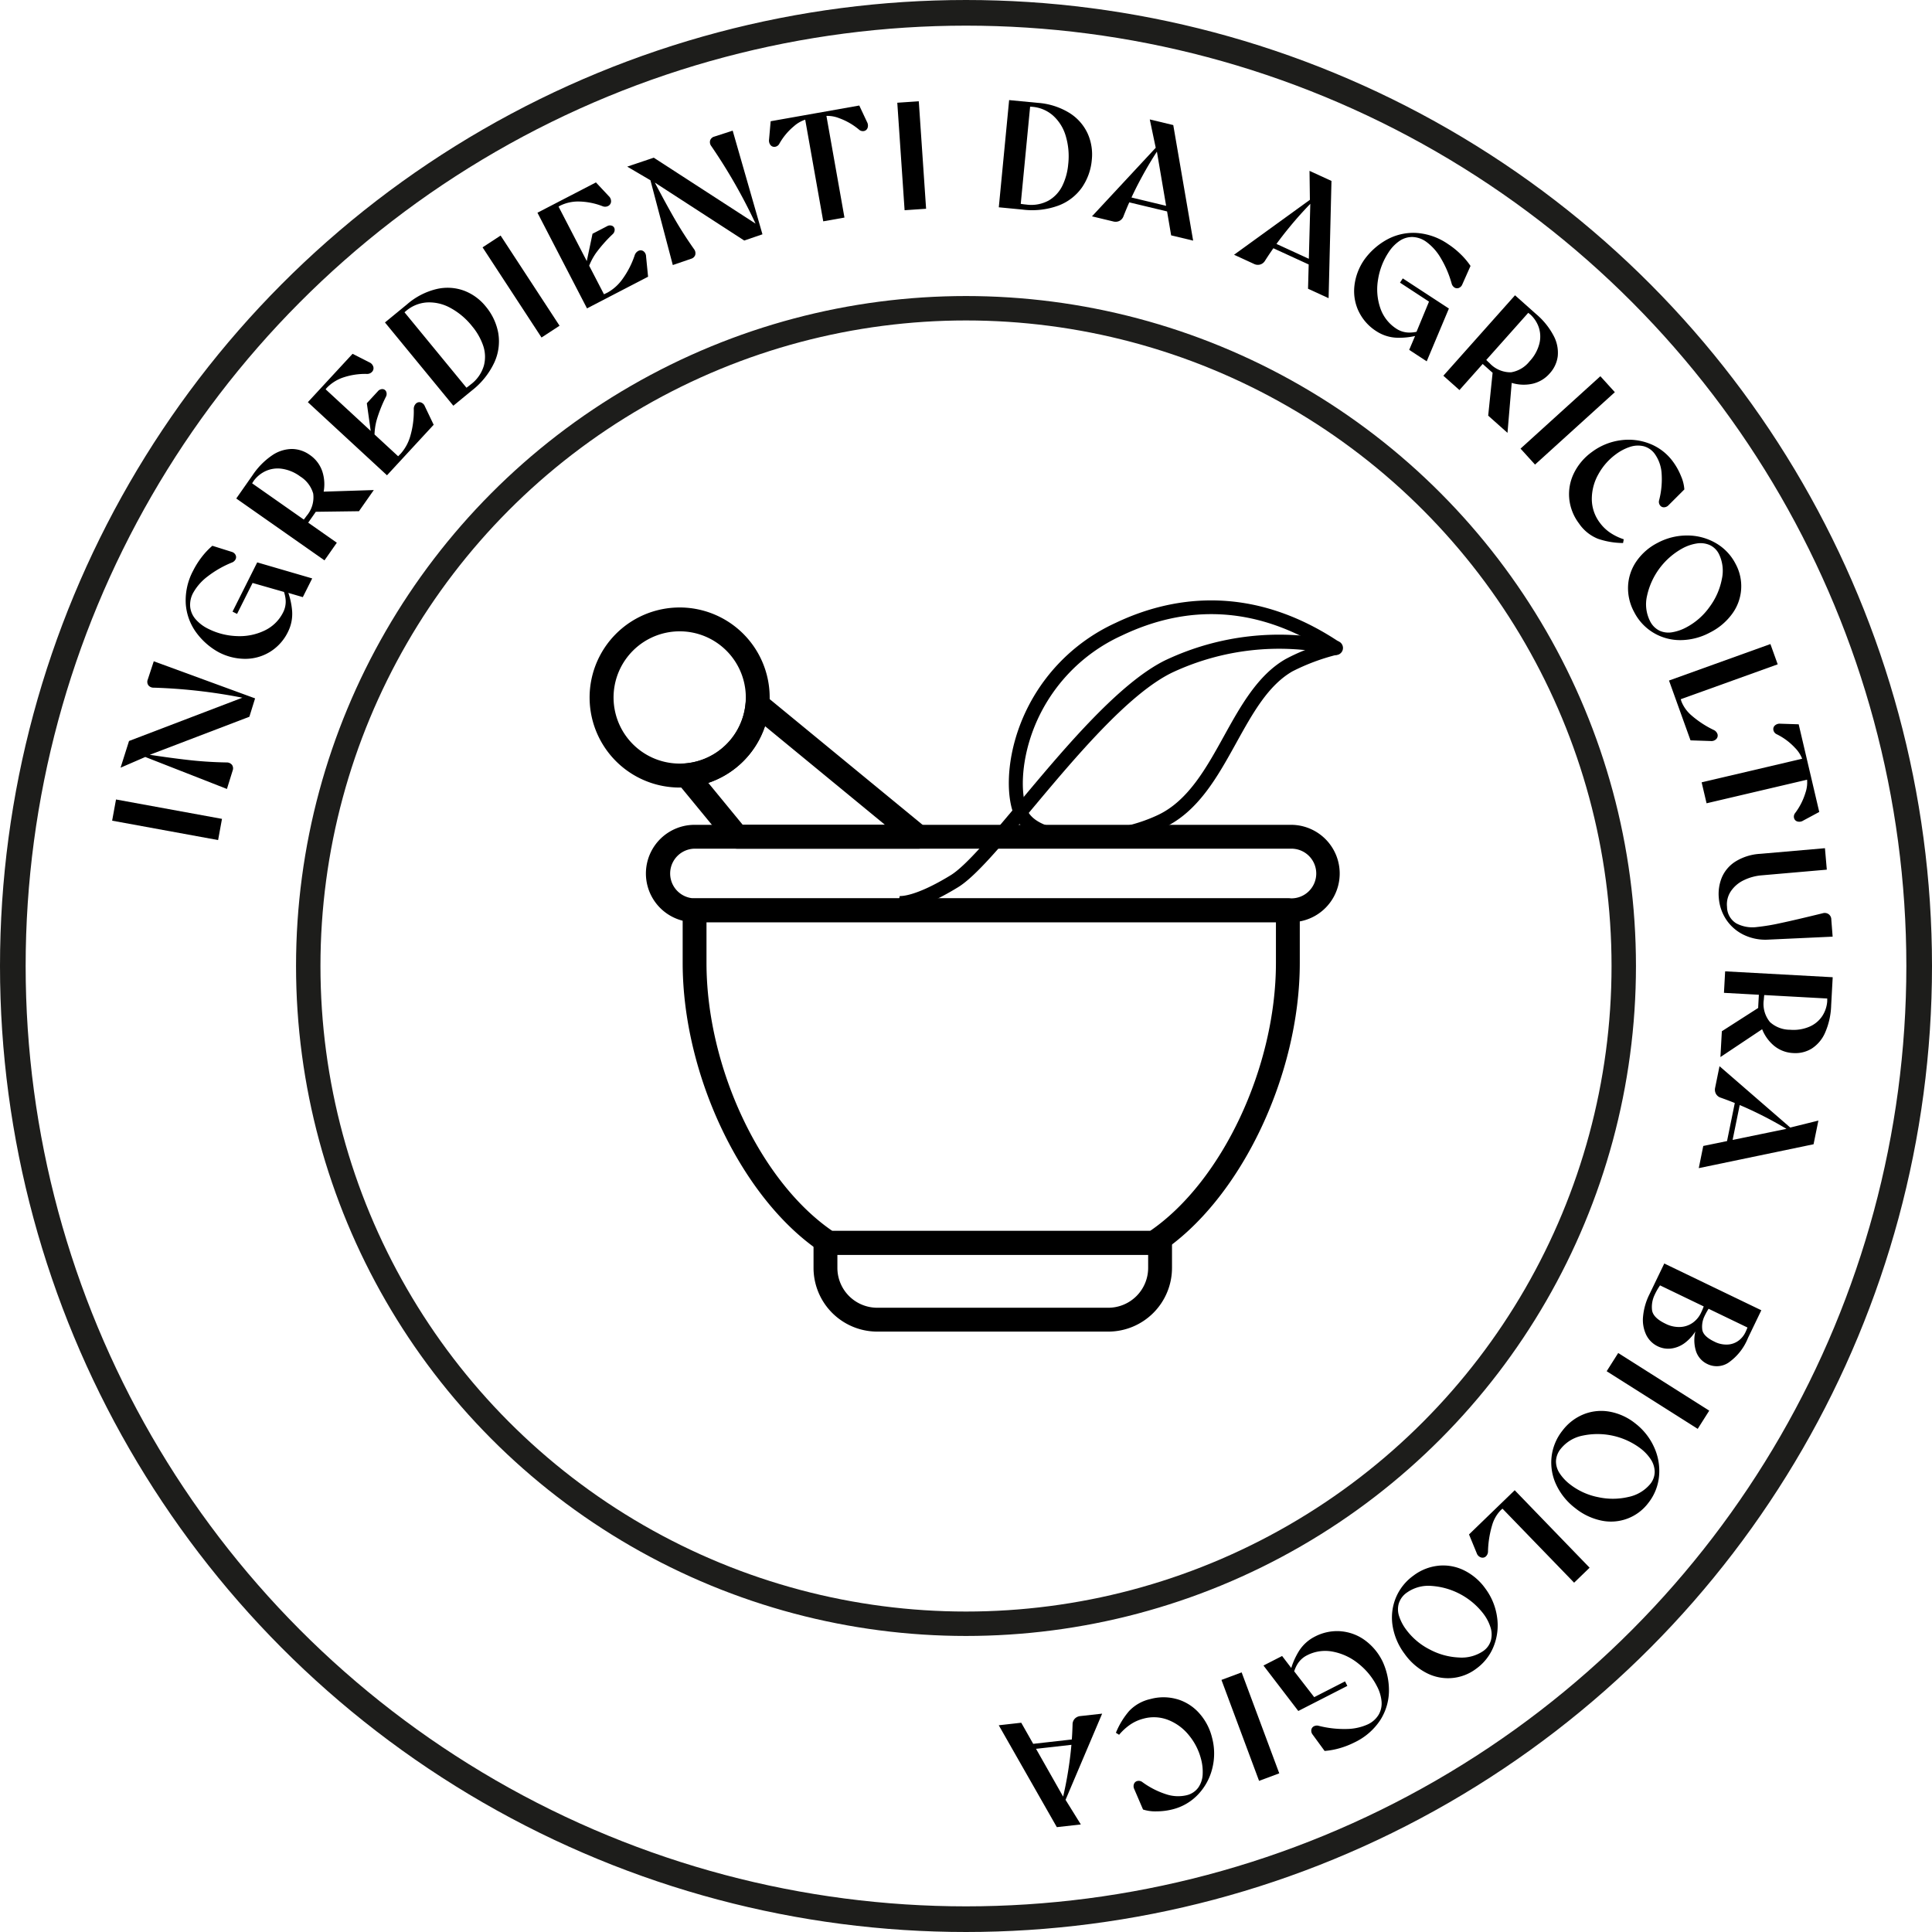 <svg viewBox="0 0 301.284 301.284" height="301.284" width="301.284" xmlns:xlink="http://www.w3.org/1999/xlink" xmlns="http://www.w3.org/2000/svg" data-name="Raggruppa 11579" id="Raggruppa_11579">
  <defs>
    <clipPath id="clip-path">
      <rect fill="none" height="301.284" width="301.284" data-name="Rettangolo 304" id="Rettangolo_304"></rect>
    </clipPath>
  </defs>
  <rect transform="translate(17.487 127.979) rotate(-79.63)" height="16.8" width="3.36" data-name="Rettangolo 298" id="Rettangolo_298"></rect>
  <g data-name="Raggruppa 11553" id="Raggruppa_11553">
    <g clip-path="url(#clip-path)" data-name="Raggruppa 11552" id="Raggruppa_11552">
      <path d="M23.09,117.807l-.135.109-4.153,1.8,1.319-4.165,18.332-7,.336.455a84.835,84.835,0,0,0-14.831-1.768,1.01,1.01,0,0,1-.815-.365.939.939,0,0,1-.1-.9l.936-2.85,15.8,5.786-.89,2.864Zm-1.324-.109.072-.229q4,.637,7.274,1.016a61.451,61.451,0,0,0,6.229.414,1.048,1.048,0,0,1,.847.389.959.959,0,0,1,.091.882l-.89,2.864Z" data-name="Tracciato 7411" id="Tracciato_7411"></path>
      <path d="M42.151,101.625a7.364,7.364,0,0,1-3.875,1.117,8.9,8.9,0,0,1-4.213-1.051,10.732,10.732,0,0,1-3.533-3.154,8.583,8.583,0,0,1-1.563-4.408,9.815,9.815,0,0,1,1.16-5.15,13.108,13.108,0,0,1,1.323-2.1,11.6,11.6,0,0,1,1.666-1.768l3.015.947a.955.955,0,0,1,.6.479.749.749,0,0,1,.01.676,1.059,1.059,0,0,1-.6.52,16.054,16.054,0,0,0-3.77,2.164,8.205,8.205,0,0,0-2.257,2.573,3.885,3.885,0,0,0-.453,2.189,3.512,3.512,0,0,0,.852,1.917,6.227,6.227,0,0,0,2,1.5A10.681,10.681,0,0,0,36.9,99.194a8.967,8.967,0,0,0,4.316-.844,6.177,6.177,0,0,0,2.945-2.873,3.687,3.687,0,0,0,.377-2.013,5.039,5.039,0,0,0-.685-2.087l.762.193a11.386,11.386,0,0,1,.941,3.721,6.273,6.273,0,0,1-.648,3.246,7.493,7.493,0,0,1-2.756,3.088M44.764,92.4l-.279-.032L39.012,90.8l.656-.45-2.7,5.385-.707-.355,3.85-7.68,8.574,2.5-1.463,2.919Z" data-name="Tracciato 7412" id="Tracciato_7412"></path>
      <path d="M36.843,77.738l2.521-3.6a11.393,11.393,0,0,1,3.076-3.133,5.591,5.591,0,0,1,3.084-.989,4.859,4.859,0,0,1,2.772.918,5.059,5.059,0,0,1,1.973,2.6,6.462,6.462,0,0,1,.164,3.339,8.726,8.726,0,0,1-1.444,3.311L47.8,81.88l-.727-.512a8.5,8.5,0,0,0,.721-.9,4.456,4.456,0,0,0,1.048-3.5A4.655,4.655,0,0,0,46.817,74.3a6.311,6.311,0,0,0-2.907-1.205,4.535,4.535,0,0,0-2.526.384,4.844,4.844,0,0,0-1.821,1.508c-.142.232-.287.452-.434.663l-.063-.455,13.46,9.44L50.6,87.385Zm11.908,2.079,1.14-3.129,8.4-.267-2.314,3.3Z" data-name="Tracciato 7413" id="Tracciato_7413"></path>
      <path d="M48.009,62.718l6.971-7.544,2.6,1.323a1.091,1.091,0,0,1,.64.706.824.824,0,0,1-.192.772,1.035,1.035,0,0,1-.818.337,10.786,10.786,0,0,0-3.8.592A6.39,6.39,0,0,0,50.944,60.5c-.139.175-.306.39-.5.647l0-.747L62.382,71.423l-.594.006q.378-.337.769-.761a7.06,7.06,0,0,0,1.416-2.628,13.778,13.778,0,0,0,.554-4.208,1.168,1.168,0,0,1,.347-.906.76.76,0,0,1,.748-.174,1.026,1.026,0,0,1,.637.621l1.37,2.866-7.28,7.88Zm9.905,5.23-.71-5.067,1.709-1.851a.918.918,0,0,1,.752-.353.647.647,0,0,1,.559.4.927.927,0,0,1-.053.817,21.686,21.686,0,0,0-1.428,3.6,9.6,9.6,0,0,0-.336,2.91Z" data-name="Tracciato 7414" id="Tracciato_7414"></path>
      <path d="M60.033,50.285l3.451-2.832a10.844,10.844,0,0,1,4.625-2.384,7.476,7.476,0,0,1,4.27.265,7.97,7.97,0,0,1,3.366,2.454,8.967,8.967,0,0,1,1.95,4.114,7.875,7.875,0,0,1-.587,4.58,11.942,11.942,0,0,1-3.557,4.443L70.695,63.27ZM73.426,59.94a5.645,5.645,0,0,0,2.035-2.93,5.392,5.392,0,0,0-.126-3.141,9.565,9.565,0,0,0-1.7-2.981,11.056,11.056,0,0,0-3.449-2.9,6.845,6.845,0,0,0-3.629-.824,5.563,5.563,0,0,0-3.205,1.3,7.017,7.017,0,0,0-.811.791l.274-.877L73.018,60.8l-.967.11a10.282,10.282,0,0,0,1.375-.973" data-name="Tracciato 7415" id="Tracciato_7415"></path>
      <rect transform="translate(75.254 38.573) rotate(-33.175)" height="16.8" width="3.36" data-name="Rettangolo 299" id="Rettangolo_299"></rect>
      <path d="M83.813,33.173l9.121-4.726,1.994,2.13a1.083,1.083,0,0,1,.362.88.824.824,0,0,1-.441.661,1.039,1.039,0,0,1-.885.039,10.743,10.743,0,0,0-3.773-.734,6.388,6.388,0,0,0-2.863.658c-.191.117-.421.264-.691.439l.259-.7L94.37,46.246l-.561-.195c.312-.127.64-.279.98-.455A7.053,7.053,0,0,0,97.015,43.6a13.758,13.758,0,0,0,1.953-3.768A1.167,1.167,0,0,1,99.6,39.1a.757.757,0,0,1,.764.091,1.021,1.021,0,0,1,.386.8l.314,3.162L91.54,48.09Zm7.536,8.286L92.4,36.452l2.237-1.16a.906.906,0,0,1,.825-.075.642.642,0,0,1,.389.568.919.919,0,0,1-.327.751,21.83,21.83,0,0,0-2.567,2.9,9.61,9.61,0,0,0-1.3,2.623Z" data-name="Tracciato 7416" id="Tracciato_7416"></path>
      <path d="M101.879,28.318l-.167-.044-3.9-2.29,4.141-1.393,16.468,10.668-.169.54a84.785,84.785,0,0,0-7.329-13.015,1.01,1.01,0,0,1-.185-.874.938.938,0,0,1,.666-.61l2.853-.927L118.9,36.538l-2.838.972Zm-.692-1.133.228-.077q1.843,3.6,3.473,6.472a61.175,61.175,0,0,0,3.343,5.271,1.047,1.047,0,0,1,.185.914.955.955,0,0,1-.658.594l-2.838.973Z" data-name="Tracciato 7417" id="Tracciato_7417"></path>
      <path d="M125.5,18.28l.563.29a1.963,1.963,0,0,0-.287.026,5.031,5.031,0,0,0-1.976,1.095,9.74,9.74,0,0,0-2.27,2.73.9.9,0,0,1-.659.47.751.751,0,0,1-.7-.252,1.126,1.126,0,0,1-.241-.884l.25-2.848L134,16.456l1.215,2.587a1.119,1.119,0,0,1,.076.912.745.745,0,0,1-.561.479.9.9,0,0,1-.77-.218,10.164,10.164,0,0,0-3.082-1.781,4.949,4.949,0,0,0-2.219-.349,1.789,1.789,0,0,0-.279.073l.429-.465,2.879,16.234-3.308.587Z" data-name="Tracciato 7418" id="Tracciato_7418"></path>
      <rect transform="translate(139.927 16.021) rotate(-3.89)" height="16.801" width="3.36" data-name="Rettangolo 300" id="Rettangolo_300"></rect>
      <path d="M157.368,15.609l4.444.428a10.882,10.882,0,0,1,4.959,1.575,7.483,7.483,0,0,1,2.837,3.2,7.971,7.971,0,0,1,.653,4.112,8.953,8.953,0,0,1-1.522,4.291,7.882,7.882,0,0,1-3.648,2.831,11.937,11.937,0,0,1-5.656.636l-3.678-.355ZM160.041,31.9a5.663,5.663,0,0,0,3.509-.638,5.42,5.42,0,0,0,2.129-2.316,9.573,9.573,0,0,0,.9-3.312,11.051,11.051,0,0,0-.4-4.487A6.827,6.827,0,0,0,164.189,18,5.546,5.546,0,0,0,161,16.658a7.1,7.1,0,0,0-1.132-.012l.813-.427-1.543,16-.762-.6a10.481,10.481,0,0,0,1.661.281" data-name="Tracciato 7419" id="Tracciato_7419"></path>
      <path d="M170.287,33.737l10.581-11.381.35.085a56.946,56.946,0,0,0-3.328,5.482,52.465,52.465,0,0,0-2.684,5.785,1.3,1.3,0,0,1-.634.737,1.358,1.358,0,0,1-.948.094Zm5.483-3.1L182.7,32.3l-.191.793-6.932-1.663Zm4.6-7.237-.07-.019-1-4.757,3.664.88,3.1,18.021-3.431-.823Z" data-name="Tracciato 7420" id="Tracciato_7420"></path>
      <path d="M192.444,39.726l12.585-9.114.329.15a56.919,56.919,0,0,0-4.329,4.734,52.591,52.591,0,0,0-3.753,5.156,1.3,1.3,0,0,1-.764.6,1.346,1.346,0,0,1-.949-.091Zm5.98-1.979,6.478,2.975-.341.741-6.477-2.976Zm5.916-6.21-.065-.03-.064-4.862,3.424,1.572L207.188,46.5l-3.207-1.472Z" data-name="Tracciato 7421" id="Tracciato_7421"></path>
      <path d="M211.88,48.564a7.35,7.35,0,0,1-.668-3.978,8.89,8.89,0,0,1,1.523-4.064,10.74,10.74,0,0,1,3.537-3.151,8.574,8.574,0,0,1,4.557-1.049,9.785,9.785,0,0,1,4.984,1.739,12.9,12.9,0,0,1,1.938,1.553,11.593,11.593,0,0,1,1.568,1.857l-1.285,2.887a.96.96,0,0,1-.544.548.757.757,0,0,1-.673-.067,1.066,1.066,0,0,1-.449-.652,16.134,16.134,0,0,0-1.72-3.993,8.233,8.233,0,0,0-2.3-2.535,3.888,3.888,0,0,0-2.123-.7,3.5,3.5,0,0,0-2,.628,6.244,6.244,0,0,0-1.718,1.815,10.673,10.673,0,0,0-1.613,4.222,8.982,8.982,0,0,0,.345,4.384,6.178,6.178,0,0,0,2.52,3.253,3.65,3.65,0,0,0,1.955.6,5.029,5.029,0,0,0,2.153-.441l-.28.735a11.353,11.353,0,0,1-3.8.51,6.249,6.249,0,0,1-3.15-1.014,7.485,7.485,0,0,1-2.754-3.09m8.869,3.648.064-.273,2.176-5.259.372.7-5.042-3.3.434-.663,7.191,4.7-3.461,8.232-2.731-1.787Z" data-name="Tracciato 7422" id="Tracciato_7422"></path>
      <path d="M236.258,46.048l3.28,2.921a11.327,11.327,0,0,1,2.755,3.418,5.588,5.588,0,0,1,.626,3.177,4.857,4.857,0,0,1-1.233,2.647,5.04,5.04,0,0,1-2.81,1.657,6.431,6.431,0,0,1-3.336-.223,8.709,8.709,0,0,1-3.122-1.816l-1.541-1.373.59-.664a8.439,8.439,0,0,0,.812.822,4.45,4.45,0,0,0,3.356,1.445,4.651,4.651,0,0,0,2.885-1.706,6.312,6.312,0,0,0,1.532-2.748,4.553,4.553,0,0,0-.087-2.553,4.844,4.844,0,0,0-1.289-1.983c-.214-.168-.416-.338-.607-.508l.459-.01L227.592,60.828l-2.507-2.235Zm-3.444,11.589,2.977,1.492-.706,8.371-3.011-2.682Z" data-name="Tracciato 7423" id="Tracciato_7423"></path>
      <rect transform="matrix(0.741, -0.672, 0.672, 0.741, 237.119, 69.959)" height="3.36" width="16.8" data-name="Rettangolo 301" id="Rettangolo_301"></rect>
      <path d="M244.713,77.74a7.4,7.4,0,0,1,.747-3.98,8.871,8.871,0,0,1,2.811-3.291,9.571,9.571,0,0,1,4.472-1.814,9,9,0,0,1,4.592.566,8.177,8.177,0,0,1,3.59,2.816,10.181,10.181,0,0,1,1.226,2.225,6.176,6.176,0,0,1,.513,2.063l-2.458,2.453a1,1,0,0,1-.738.332.73.73,0,0,1-.618-.337.905.905,0,0,1-.122-.758,13.036,13.036,0,0,0,.38-4.336,5.873,5.873,0,0,0-.992-2.8,3.133,3.133,0,0,0-1.808-1.295,3.912,3.912,0,0,0-2.147.113,7.7,7.7,0,0,0-2.15,1.126,9.554,9.554,0,0,0-2.739,3.105,7.844,7.844,0,0,0-1.038,3.867,6.149,6.149,0,0,0,1.244,3.714,6.538,6.538,0,0,0,1.62,1.564,8.517,8.517,0,0,0,2.117,1.024l-.108.584a12.371,12.371,0,0,1-3.9-.656,6.481,6.481,0,0,1-2.976-2.4,7.666,7.666,0,0,1-1.519-3.885" data-name="Tracciato 7424" id="Tracciato_7424"></path>
      <path d="M253.889,91.348a7.371,7.371,0,0,1,1.318-3.838,8.926,8.926,0,0,1,3.285-2.853,9.688,9.688,0,0,1,4.614-1.15,8.822,8.822,0,0,1,4.42,1.159,7.9,7.9,0,0,1,3.121,3.255,7.278,7.278,0,0,1-.507,7.776,9.557,9.557,0,0,1-3.442,2.921,9.865,9.865,0,0,1-4.586,1.205,8.1,8.1,0,0,1-4.241-1.133,7.985,7.985,0,0,1-3.034-3.245,7.775,7.775,0,0,1-.948-4.1m4.9,7.007a3.383,3.383,0,0,0,1.986.243,7.169,7.169,0,0,0,2.2-.764,10.4,10.4,0,0,0,3.633-3.2,10.635,10.635,0,0,0,1.9-4.306,5.986,5.986,0,0,0-.428-3.883,3.028,3.028,0,0,0-1.484-1.457,3.647,3.647,0,0,0-2.007-.232,6.912,6.912,0,0,0-2.207.754,11.147,11.147,0,0,0-5.529,7.38,5.807,5.807,0,0,0,.446,3.941,3.247,3.247,0,0,0,1.49,1.521" data-name="Tracciato 7425" id="Tracciato_7425"></path>
      <path d="M276.085,100.436l1.137,3.162-15.561,5.6.272-1.091a5.714,5.714,0,0,0,.3,1.343,5.617,5.617,0,0,0,1.572,2.138,15.591,15.591,0,0,0,3.389,2.224,1.1,1.1,0,0,1,.651.711.782.782,0,0,1-.219.742,1.045,1.045,0,0,1-.824.295l-3.176-.106-3.354-9.329Z" data-name="Tracciato 7426" id="Tracciato_7426"></path>
      <path d="M281.412,118.233l-.259.578a1.685,1.685,0,0,0-.041-.286,5.031,5.031,0,0,0-1.2-1.912,9.77,9.77,0,0,0-2.852-2.116.9.9,0,0,1-.505-.634.749.749,0,0,1,.213-.715,1.12,1.12,0,0,1,.869-.29l2.857.092,3.208,13.67-2.517,1.354a1.121,1.121,0,0,1-.907.127.743.743,0,0,1-.508-.534.891.891,0,0,1,.175-.78,10.161,10.161,0,0,0,1.609-3.176,4.958,4.958,0,0,0,.227-2.235,1.733,1.733,0,0,0-.09-.275l.49.4-16.052,3.767L265.36,122Z" data-name="Tracciato 7427" id="Tracciato_7427"></path>
      <path d="M268.509,136.839a5.5,5.5,0,0,1,2.12-2.485,8.19,8.19,0,0,1,3.871-1.205l10.09-.878.29,3.347-10.113.881a7.872,7.872,0,0,0-2.861.779,5.031,5.031,0,0,0-1.993,1.714,3.679,3.679,0,0,0-.594,2.437,3.044,3.044,0,0,0,1.439,2.562,5.372,5.372,0,0,0,3.217.574,32.269,32.269,0,0,0,3.658-.607q2.318-.49,6.587-1.536a1.074,1.074,0,0,1,.939.134,1.032,1.032,0,0,1,.423.854l.207,2.656-10.029.463a7.77,7.77,0,0,1-3.834-.748,6.871,6.871,0,0,1-2.711-2.343,7.1,7.1,0,0,1-1.175-3.391,6.765,6.765,0,0,1,.469-3.208" data-name="Tracciato 7428" id="Tracciato_7428"></path>
      <path d="M274.59,156.921l.688,3.259-6.989,4.663.223-4.026Zm11.209-4.528-.24,4.386a11.389,11.389,0,0,1-.957,4.286,5.587,5.587,0,0,1-2.094,2.468,4.871,4.871,0,0,1-2.838.686,5.039,5.039,0,0,1-3.049-1.166,6.446,6.446,0,0,1-1.9-2.748,8.718,8.718,0,0,1-.525-3.574l.113-2.061.888.049a8.437,8.437,0,0,0-.136,1.146,4.447,4.447,0,0,0,.96,3.526,4.65,4.65,0,0,0,3.132,1.193,6.312,6.312,0,0,0,3.1-.514,4.532,4.532,0,0,0,1.942-1.659,4.861,4.861,0,0,0,.749-2.244c0-.271.005-.537.019-.792l.293.353-16.415-.9.185-3.354Z" data-name="Tracciato 7429" id="Tracciato_7429"></path>
      <path d="M278.831,175.988l.015-.07,4.721-1.17-.753,3.692-17.9,3.724.7-3.457Zm-10.682-9.721,11.739,10.181-.071.353a57.14,57.14,0,0,0-5.594-3.137,53.074,53.074,0,0,0-5.875-2.482,1.307,1.307,0,0,1-.759-.608,1.357,1.357,0,0,1-.125-.944Zm3.289,5.373-1.423,6.985-.8-.163,1.424-6.985Z" data-name="Tracciato 7430" id="Tracciato_7430"></path>
      <path d="M274.668,204.328l-2.082,4.324a8.571,8.571,0,0,1-3.076,3.872,3.317,3.317,0,0,1-3.251.192,3.374,3.374,0,0,1-1.819-2.141,5.8,5.8,0,0,1,.033-3.274l.149-.087a6.73,6.73,0,0,1-1.831,2.168,4.51,4.51,0,0,1-2.17.911,3.727,3.727,0,0,1-2.089-.338,3.854,3.854,0,0,1-1.834-1.831,5.4,5.4,0,0,1-.467-2.875,9.674,9.674,0,0,1,.98-3.39l2.323-4.823Zm-16.65-2.374a4.331,4.331,0,0,0-.4,2.271q.1,1.233,2.088,2.192a4.631,4.631,0,0,0,2.374.516,3.625,3.625,0,0,0,1.927-.683,3.972,3.972,0,0,0,1.235-1.483,11.352,11.352,0,0,0,.507-1.219l.8.385a10.742,10.742,0,0,0-.763,1.363,3.71,3.71,0,0,0-.336,1.969q.09,1.081,1.863,1.938a4.074,4.074,0,0,0,2.185.466,3.142,3.142,0,0,0,1.666-.636,3.528,3.528,0,0,0,1.012-1.244,10.607,10.607,0,0,0,.457-1.112l.123.46-14.291-6.886.653-.138a9.533,9.533,0,0,0-1.1,1.841" data-name="Tracciato 7431" id="Tracciato_7431"></path>
      <rect transform="matrix(0.535, -0.845, 0.845, 0.535, 250.551, 213.834)" height="16.8" width="3.36" data-name="Rettangolo 302" id="Rettangolo_302"></rect>
      <path d="M247.014,220.528a7.383,7.383,0,0,1,4.041-.379,8.925,8.925,0,0,1,3.952,1.819,9.712,9.712,0,0,1,2.949,3.732,8.826,8.826,0,0,1,.761,4.506,7.894,7.894,0,0,1-1.68,4.182,7.282,7.282,0,0,1-7.3,2.741,9.583,9.583,0,0,1-4.076-1.934,9.851,9.851,0,0,1-2.987-3.684,8.127,8.127,0,0,1-.715-4.332,8.026,8.026,0,0,1,1.709-4.1,7.79,7.79,0,0,1,3.344-2.549m-4.367,7.353a3.378,3.378,0,0,0,.6,1.909,7.151,7.151,0,0,0,1.6,1.693,10.4,10.4,0,0,0,4.409,1.994,10.644,10.644,0,0,0,4.706-.041,5.987,5.987,0,0,0,3.363-1.99,3.035,3.035,0,0,0,.717-1.951,3.651,3.651,0,0,0-.614-1.925,6.994,6.994,0,0,0-1.6-1.7,11.159,11.159,0,0,0-9-2,5.8,5.8,0,0,0-3.409,2.028,3.253,3.253,0,0,0-.773,1.985" data-name="Tracciato 7432" id="Tracciato_7432"></path>
      <path d="M247.89,244.475l-2.415,2.336-11.5-11.884,1.107-.2a5.737,5.737,0,0,0-1.1.83,5.6,5.6,0,0,0-1.3,2.312,15.616,15.616,0,0,0-.636,4,1.083,1.083,0,0,1-.38.885.77.77,0,0,1-.764.1,1.041,1.041,0,0,1-.61-.629l-1.208-2.939,7.125-6.893Z" data-name="Tracciato 7433" id="Tracciato_7433"></path>
      <path d="M224.35,244.158a7.378,7.378,0,0,1,3.99.742,8.925,8.925,0,0,1,3.3,2.833,9.68,9.68,0,0,1,1.813,4.4,8.82,8.82,0,0,1-.5,4.543,7.894,7.894,0,0,1-2.762,3.562,7.283,7.283,0,0,1-7.769.635,9.559,9.559,0,0,1-3.391-2.977,9.881,9.881,0,0,1-1.863-4.36,8.133,8.133,0,0,1,.5-4.362,8.027,8.027,0,0,1,2.767-3.477,7.76,7.76,0,0,1,3.915-1.536m-6.214,5.875a3.371,3.371,0,0,0,.048,2,7.183,7.183,0,0,0,1.078,2.066,10.41,10.41,0,0,0,3.7,3.127,10.63,10.63,0,0,0,4.537,1.247,5.98,5.98,0,0,0,3.779-.99A3.032,3.032,0,0,0,232.5,255.8a3.655,3.655,0,0,0-.062-2.019,6.969,6.969,0,0,0-1.069-2.072,11.156,11.156,0,0,0-8.109-4.392,5.809,5.809,0,0,0-3.834,1.017,3.24,3.24,0,0,0-1.286,1.7" data-name="Tracciato 7434" id="Tracciato_7434"></path>
      <path d="M201.491,260.279l.205.191,3.486,4.5-.794-.025,5.364-2.744.36.706-7.65,3.911-5.43-7.088,2.906-1.487Zm7.568-5.892a7.35,7.35,0,0,1,3.785,1.394,8.911,8.911,0,0,1,2.773,3.34,10.755,10.755,0,0,1,.981,4.634,8.584,8.584,0,0,1-1.35,4.478,9.822,9.822,0,0,1-3.984,3.465,13.224,13.224,0,0,1-2.309.911,11.7,11.7,0,0,1-2.39.44L204.7,270.5a.951.951,0,0,1-.205-.744.75.75,0,0,1,.392-.55,1.054,1.054,0,0,1,.787-.067,16.1,16.1,0,0,0,4.321.486,8.234,8.234,0,0,0,3.341-.737,3.9,3.9,0,0,0,1.663-1.5,3.523,3.523,0,0,0,.447-2.049,6.248,6.248,0,0,0-.725-2.392,10.637,10.637,0,0,0-2.865-3.5,9,9,0,0,0-3.978-1.875,6.163,6.163,0,0,0-4.073.574,3.676,3.676,0,0,0-1.5,1.4,5.037,5.037,0,0,0-.683,2.088l-.5-.608a11.4,11.4,0,0,1,1.443-3.555,6.283,6.283,0,0,1,2.444-2.233,7.51,7.51,0,0,1,4.05-.858" data-name="Tracciato 7435" id="Tracciato_7435"></path>
      <rect transform="translate(190.479 261.972) rotate(-20.436)" height="16.8" width="3.36" data-name="Rettangolo 303" id="Rettangolo_303"></rect>
      <path d="M183.569,264.976a7.391,7.391,0,0,1,3.423,2.165,8.859,8.859,0,0,1,2.018,3.828,9.547,9.547,0,0,1,.033,4.826,9.01,9.01,0,0,1-2.224,4.057,8.171,8.171,0,0,1-3.943,2.3,10.182,10.182,0,0,1-2.521.318,6.194,6.194,0,0,1-2.106-.287l-1.37-3.191a1,1,0,0,1-.036-.809.728.728,0,0,1,.54-.449.918.918,0,0,1,.75.165,13.011,13.011,0,0,0,3.889,1.958,5.869,5.869,0,0,0,2.967.113,3.145,3.145,0,0,0,1.871-1.2,3.906,3.906,0,0,0,.688-2.038,7.718,7.718,0,0,0-.252-2.414,9.565,9.565,0,0,0-1.872-3.693,7.833,7.833,0,0,0-3.209-2.393,6.135,6.135,0,0,0-3.91-.216,6.507,6.507,0,0,0-2.053.926,8.565,8.565,0,0,0-1.734,1.588l-.5-.315a12.371,12.371,0,0,1,2.053-3.382,6.486,6.486,0,0,1,3.332-1.877,7.68,7.68,0,0,1,4.17.026" data-name="Tracciato 7436" id="Tracciato_7436"></path>
      <path d="M165.913,280.389l.072-.008,2.565,4.131-3.744.421-9.055-15.888,3.506-.394Zm1.861-8.373-7.084.8L160.6,272l7.084-.8Zm4.1-4.783-6.072,14.3-.359.04a56.679,56.679,0,0,0,1.263-6.288,52.876,52.876,0,0,0,.554-6.355,1.3,1.3,0,0,1,.344-.907,1.352,1.352,0,0,1,.86-.41Z" data-name="Tracciato 7437" id="Tracciato_7437"></path>
      <circle stroke-width="3.808" stroke-miterlimit="10" stroke="#1d1d1b" fill="none" transform="translate(48.069 48.069)" r="102.573" cy="102.573" cx="102.573" data-name="Ellisse 28" id="Ellisse_28"></circle>
      <circle stroke-width="4" stroke-miterlimit="10" stroke="#1d1d1b" fill="none" transform="translate(2 2)" r="148.642" cy="148.642" cx="148.642" data-name="Ellisse 29" id="Ellisse_29"></circle>
      <path d="M172.839,207.655H136.8a9.945,9.945,0,0,1-9.934-9.933v-3.906a1.86,1.86,0,0,1,1.86-1.86h52.181a1.86,1.86,0,0,1,1.86,1.86v3.906a9.944,9.944,0,0,1-9.933,9.933m-42.248-11.979v2.046a6.22,6.22,0,0,0,6.214,6.213h36.034a6.221,6.221,0,0,0,6.214-6.213v-2.046Z" data-name="Tracciato 7438" id="Tracciato_7438"></path>
      <path d="M143.205,132.346H114.95a1.856,1.856,0,0,1-1.437-.68l-7.876-9.58a1.861,1.861,0,0,1,1.272-3.034,10.309,10.309,0,0,0,9.355-9.356,1.861,1.861,0,0,1,3.034-1.271l25.088,20.624a1.86,1.86,0,0,1-1.181,3.3m-27.377-3.72h22.185L119.3,113.239a14.015,14.015,0,0,1-8.845,8.845Z" data-name="Tracciato 7439" id="Tracciato_7439"></path>
      <path d="M201.325,143.812H108.319a7.593,7.593,0,1,1,0-15.186h93.006a7.593,7.593,0,1,1,0,15.186m-93.006-11.466a3.874,3.874,0,0,0,0,7.747h93.006a3.874,3.874,0,1,0,0-7.747Z" data-name="Tracciato 7440" id="Tracciato_7440"></path>
      <path d="M179.916,195.676h-50.68a1.849,1.849,0,0,1-1.02-.306c-12.4-8.139-21.758-27.576-21.758-45.21v-8.208a1.86,1.86,0,0,1,1.86-1.86h92.516a1.859,1.859,0,0,1,1.86,1.86v8.208c0,17.634-9.354,37.071-21.757,45.21a1.853,1.853,0,0,1-1.021.306m-50.114-3.72H179.35c11.22-7.688,19.624-25.525,19.624-41.8v-6.348h-88.8v6.348c0,16.271,8.4,34.108,19.624,41.8" data-name="Tracciato 7441" id="Tracciato_7441"></path>
      <path d="M105.975,122.814a14.041,14.041,0,1,1,1.264-.056c-.422.036-.844.056-1.264.056m.009-24.362a10.312,10.312,0,1,0,7.3,3.019,10.293,10.293,0,0,0-7.3-3.019m-8.616,1.7h0Z" data-name="Tracciato 7442" id="Tracciato_7442"></path>
      <path d="M173.967,97.14c8.084-3.866,20.7-6.487,34.889,2.979a1.1,1.1,0,0,1-.348,1.978,32.785,32.785,0,0,0-6.966,2.6c-3.793,2.187-6.208,6.552-8.765,11.172-2.892,5.226-5.882,10.63-11.184,13.165-8.257,3.949-20.649,3.954-23.338-1.67-1.226-2.564-1.507-8.1.773-14.2A28.7,28.7,0,0,1,173.967,97.14m31.62,3.514c-10.056-5.946-20.365-6.465-30.674-1.535a26.534,26.534,0,0,0-13.829,14.812c-1.965,5.257-1.915,10.262-.85,12.49,1.891,3.955,12.766,4.294,20.413.637,4.668-2.232,7.485-7.324,10.21-12.248,2.59-4.68,5.268-9.519,9.589-12.011a27.828,27.828,0,0,1,5.141-2.145" data-name="Tracciato 7443" id="Tracciato_7443"></path>
      <path d="M181.911,102.876a41.392,41.392,0,0,1,26.346-2.958l.191.036a1.1,1.1,0,1,1-.4,2.157l-.192-.036a39.309,39.309,0,0,0-25,2.78c-6.814,3.259-15.222,13.306-21.979,21.379-4.694,5.609-8.747,10.453-11.46,12.116-6.49,3.979-9.14,3.632-9.606,3.522l.5-2.135-.048-.01c.022,0,2.253.277,8-3.248,2.406-1.475,6.544-6.419,10.924-11.653,6.893-8.236,15.471-18.486,22.714-21.95" data-name="Tracciato 7444" id="Tracciato_7444"></path>
    </g>
  </g>
</svg>
